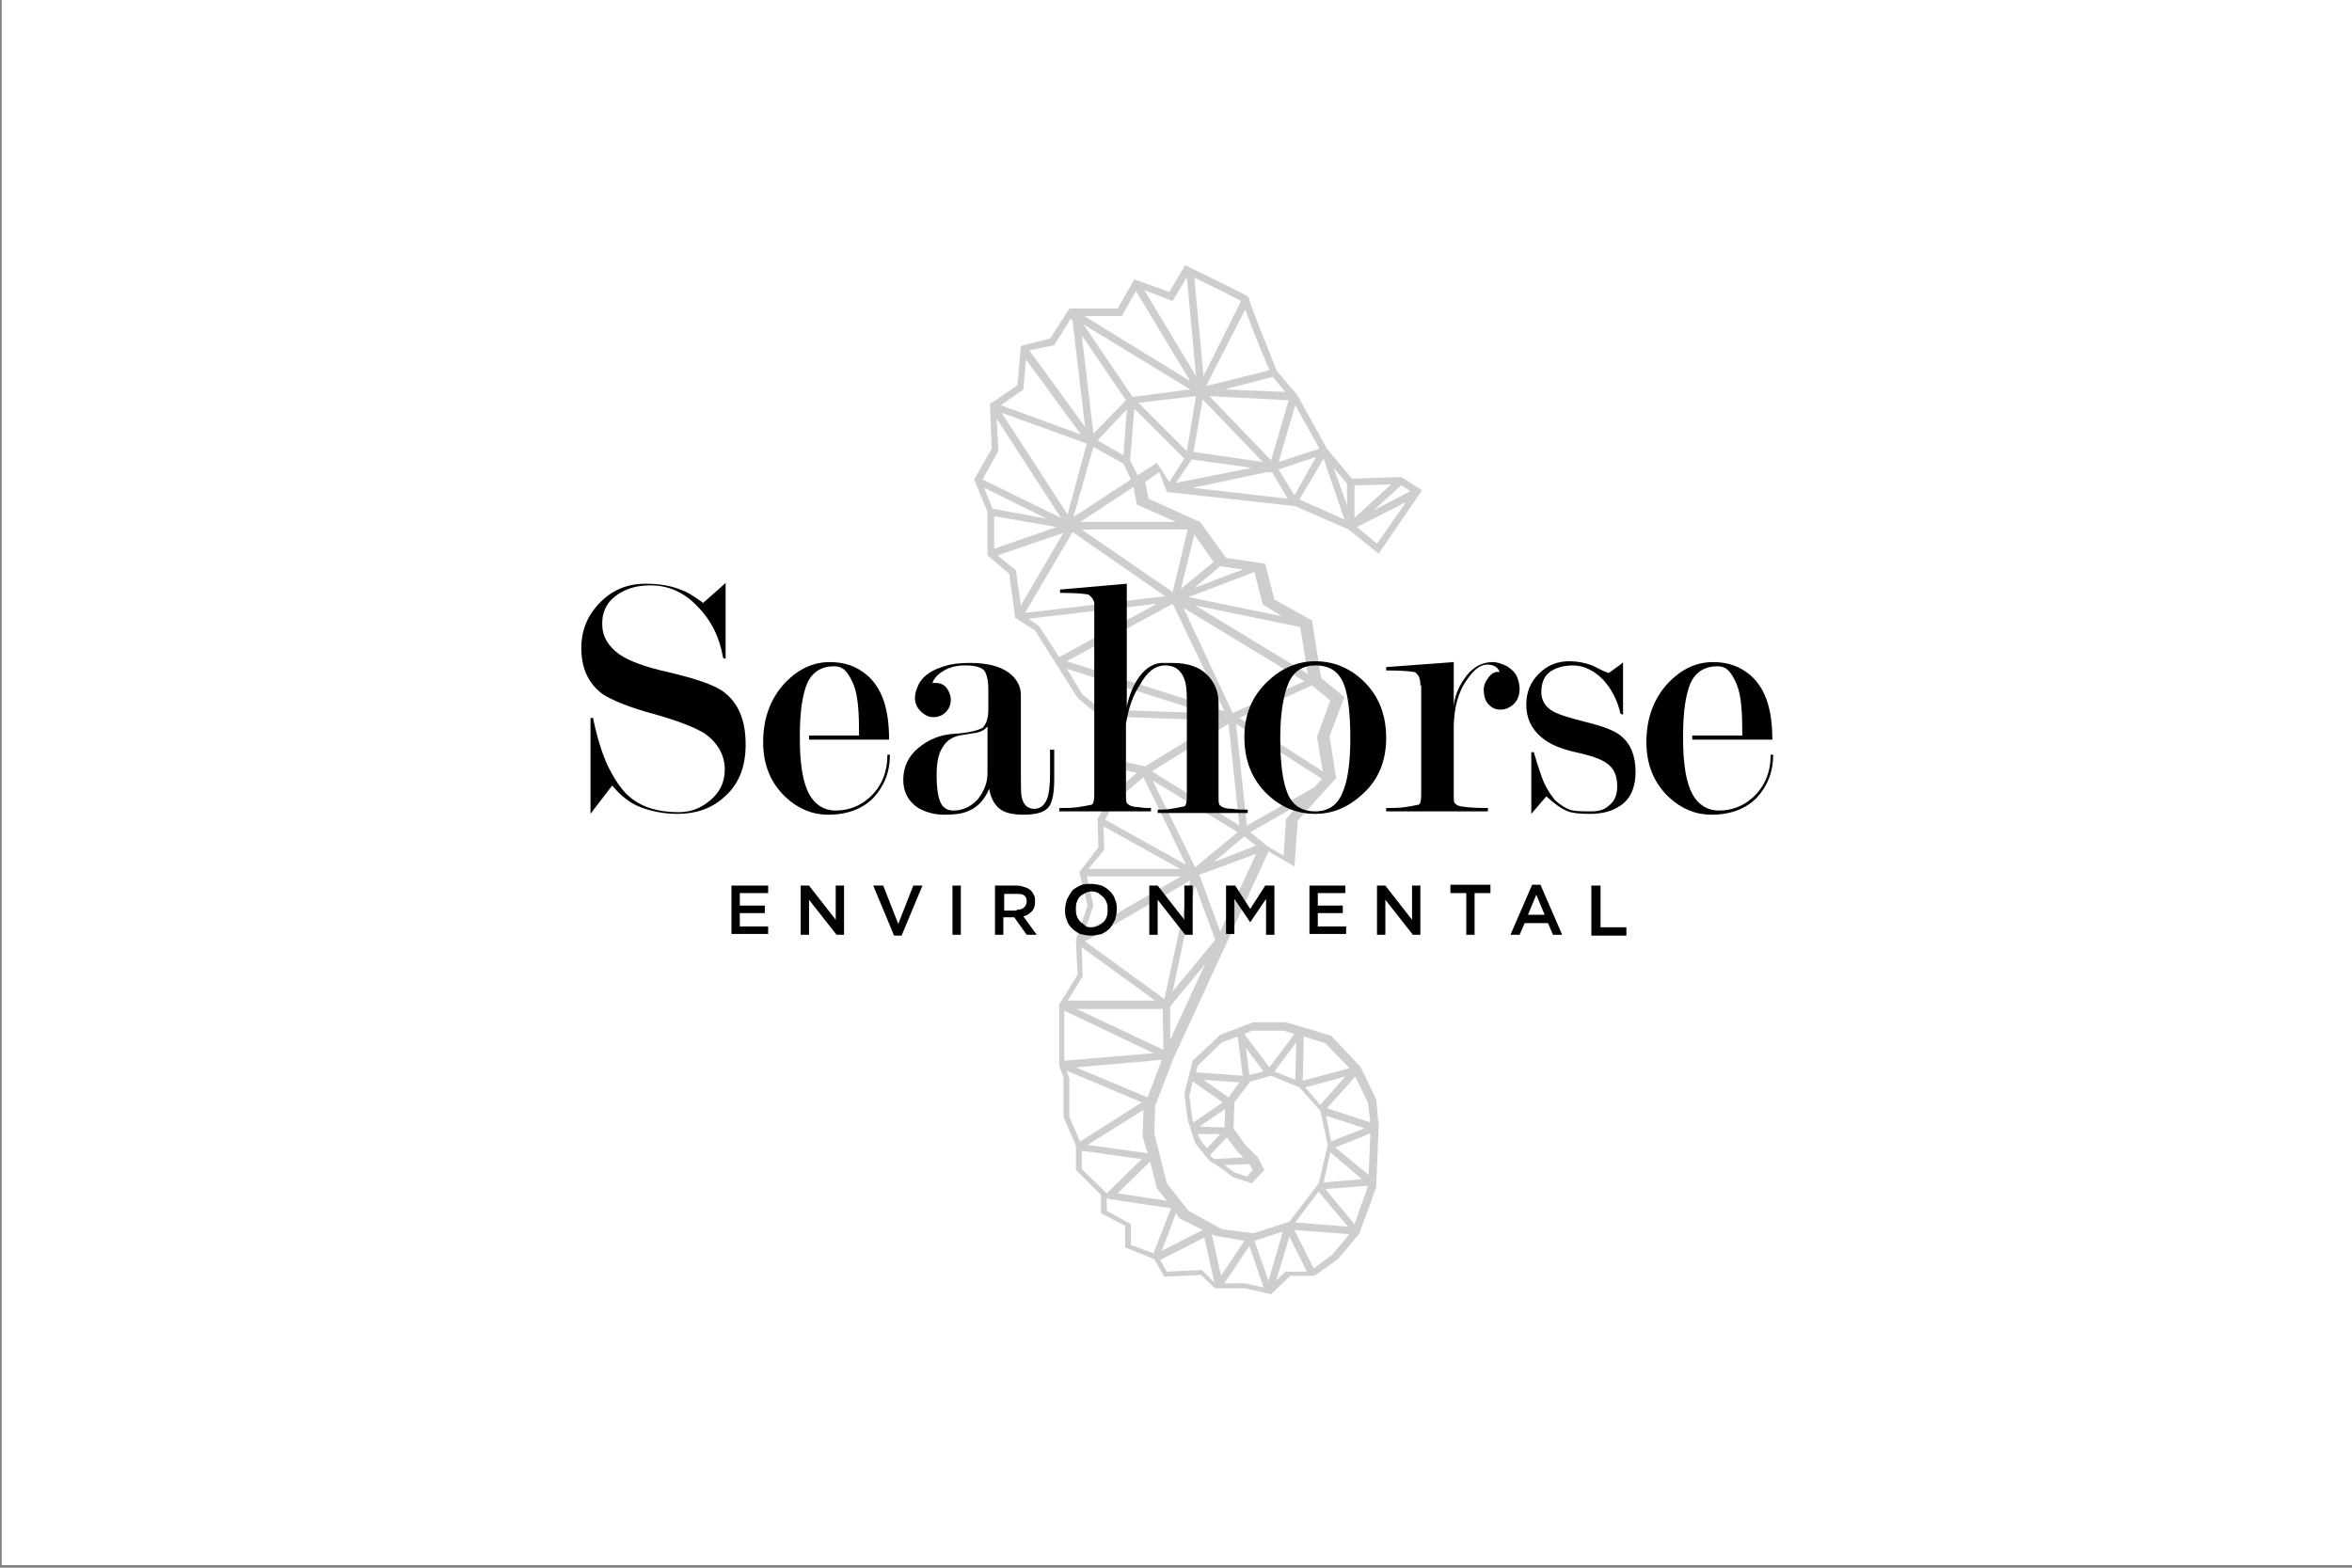 <?xml version="1.0" encoding="utf-8"?>
<!-- Generator: Adobe Illustrator 26.2.1, SVG Export Plug-In . SVG Version: 6.00 Build 0)  -->
<svg version="1.1" id="Layer_1" xmlns="http://www.w3.org/2000/svg" xmlns:xlink="http://www.w3.org/1999/xlink" x="0px" y="0px"
	 viewBox="0 0 282 188" style="enable-background:new 0 0 282 188;" xml:space="preserve">
<rect x="0" y="0" width="282" height="188" fill="#808080" stroke="none"/>
<style type="text/css">
	.st0{fill:#FFFFFF;}
	.st1{fill:#CECECE;}
</style>
<g>
	<g>
		<g>
			<rect x="0.2" y="-0.3" class="st0" width="282" height="188"/>
		</g>
	</g>
</g>
<g>
	<path class="st1" d="M139.9,59l15.4,1.7l6.4,2.8l3.6,2.9l5.2-7.6l-2.5-1.6l-5.9,0.2l-3-3.6l-3.6-6.5c0,0,0,0,0,0l0,0l0,0
		c0,0,0,0-0.1-0.1c0,0,0,0,0,0l-2.3-2.7c-1.2-3-3.1-7.7-3.3-8.5c0-0.1,0-0.2-0.1-0.3c0-0.1-0.1-0.1-0.2-0.2c0,0,0,0,0,0
		c-0.6-0.4-2.3-1.2-7-3.5l-0.4-0.2l-1.9,3.2l-4.2-1.5l-2,3.5h-5.8l-0.1,0.2c0,0,0,0,0,0l0,0c0,0,0,0,0,0s0,0,0,0l-2.2,3.4l-3.2,0.8
		c0,0,0,0,0,0l-0.3,0.1l-0.4,4.7l-3.1,2.1l0,0l0,0l-0.2,0.1l0,0.2c0,0,0,0,0,0l0.2,5.2l-2.1,3.7l1.6,3.9v5.2l2.6,2.2l0.7,5.1
		c0,0,0,0,0,0c0,0,0,0,0,0l0,0.2l0.2,0.1c0,0,0,0,0,0c0,0,0,0,0,0l2.2,1.4l5.1,8.1l2.3,1.9l-0.1,5.6l1.7,4.4l-1.5,2.6l0.1,3.4
		l-2.3,3l1,4l-1.4,4.1l0.2,4.2l-2.1,3.4c0,0,0,0,0,0l-0.1,0.1v7.3l0,0c0,0,0,0,0,0c0,0,0,0,0,0c0,0,0,0,0,0c0,0,0,0.1,0,0.1
		c0,0,0,0,0,0c0,0,0,0,0,0l0.5,1.4v4.7l1.5,3.5v2.9l3,3v2.2l2.9,1.5v2.6l3.5,1.4l1.2,2.1l4.4-0.2l1.7,1.6h3.6l3.1,0.7l2.3-2.2h2.9
		l2.8-2l2.7-3.2l0,0c0,0,0,0,0,0c0-0.1,0-0.1,0-0.2l1.9-5.2l0.3-7.3c0,0,0,0,0-0.1c0,0,0,0,0,0l0,0l-0.3-3.2l-1.9-3.9c0,0,0,0,0,0
		l0,0l0,0c0,0,0,0,0,0c0,0,0,0-0.1-0.1c0,0,0,0,0,0c0,0,0,0,0,0c0,0,0,0,0,0l-3.4-3.6l-5.4-1.6l-4,0l-3.9,1.5l-3.3,3.1l-1,3.9
		l0.4,3.2l0.9,2.8l1.8,2.2l0.4,0.2c0,0,0.1,0.1,0.2,0.1l1,0.7l1.2,0.9l2.2,0.7l1.5-1.6l-0.8-1.5c0,0,0,0,0,0l0,0l0,0
		c0-0.1-0.1-0.1-0.2-0.2l-1.3-1.3l-1.4-2l0.1-3.1l1.9-2.5l2.5-0.7l3.4,1.4l2.5,2.8l0.9,4.1l-1.1,4.6l-3.5,4.6l-4.3,1.4l-3.8-0.5
		l-4-2.2l-2.6-3.3l-1.5-6l0.1-3.4l0.2-0.4c0,0,0,0,0,0c0,0,0,0,0,0c0,0,0,0,0,0l2-5.2l6.5-14.1c0,0,0,0,0,0l4.9-10.7l3.1,1.8
		l0.4-5.5l4.6-5.1l-0.8-5l1.8-4.7l-2.8-2.3l-1.1-6.9l-4.5-2.5l-1.1-4.3l-4.7-0.7l-3.1-4.3l-6.2-2.8l-0.4-2l1.7-1.2L139.9,59z
		 M149,68.3l-5.8,2.2l3.1-2.6L149,68.3z M155.9,75.2l0.9,5.6l-13.5-8.2L155.9,75.2z M157.6,94.4l-8.1,4.6l-1.3-12.2l10.3,6.6
		L157.6,94.4z M137.6,138.3l-7.2-1l6.7-4.2l-0.1,3.2L137.6,138.3z M137.6,131.6l-8.6-3.6l10.3-0.9L137.6,131.6z M138.3,126.3
		l-10.7,0.9v-6L138.3,126.3z M132.3,85.9l14,0.5l-9,5.5l-5-1.1L132.3,85.9z M119.2,61.9l7.5,1.3l-7.5,2.6V61.9z M152.6,45.2l1.5,1.8
		l-7.3-0.3L152.6,45.2z M169.1,58.9l-4.4,2.3l3.3-3L169.1,58.9z M152.4,55.2l-7.4-7.7l9.5,0.5L152.4,55.2z M144.2,47.9l7.2,7.5
		l-8.3-1.2L144.2,47.9z M155.2,59.4l-1.9-3.1l4.5-1.5L155.2,59.4z M158.7,55l2.5,7.3l-5.4-2.4L158.7,55z M162.4,62.1v-3.9l4.4-0.1
		L162.4,62.1z M161.5,60.6l-1.6-4.5l1.6,1.9V60.6z M153.3,55.4l2-6.8l2.9,5.2L153.3,55.4z M135.8,47.6l-5.9-8.7l12.8,7.8L135.8,47.6
		z M135,48l-3.9,4l-1.4-11.8L135,48z M147.3,86.8l1.3,12.2l-10.5-6.5L147.3,86.8z M148.4,99.8l-5.1,4.2l-5.1-10.4L148.4,99.8z
		 M139.6,119.8l-9.5-6.9l12.6-7.3L139.6,119.8z M143.3,106.2l2.4,6.5l-5.1,6.2L143.3,106.2z M139.5,125.9l-10.4-4.9h10.3
		L139.5,125.9z M140.3,120.7l4.2-5.1l-4.2,9.1L140.3,120.7z M146.3,111.7l-2.5-6.8l6.8-2.5L146.3,111.7z M145.5,103.4l3.7-3.1
		l1.4,1.1L145.5,103.4z M141.9,72.9l14.5,8.8l-8.6,3.8L141.9,72.9z M146.8,85.3l-18.9-6l12.7-6.9L146.8,85.3z M141.6,70.6l1.6-6.5
		l2.3,3.3L141.6,70.6z M140.6,71l-10.9-7.5l12.7,0L140.6,71z M139.7,71.5l-16.8,2l5.7-9.7L139.7,71.5z M131.1,53.6l3.6,2l0.9,1.9
		l-6.9,4.5L131.1,53.6z M128,61.7l-7.9-12.2l10.2,3.7L128,61.7z M134.7,54.6l-3.1-1.8l3.5-3.7L134.7,54.6z M143.4,47.5l-1.1,6.6
		l-5.8-5.8L143.4,47.5z M142.9,55.1l7.2,1l-9.1,1.8L142.9,55.1z M152,56.6l0,0.1l0.5-0.1l1.9,3.2l-11.4-1.3L152,56.6z M165.1,65.2
		l-2.4-2l5.9-3L165.1,65.2z M152.2,44.4l-7.6,1.9l4.7-9.2C149.7,38.2,150.5,40.4,152.2,44.4z M144.3,45.1l-1.1-11.8
		c2.1,1,4.7,2.3,5.6,2.8L144.3,45.1z M140.6,36.1l1.7-2.9l1.1,11.9l-6.2-10.3L140.6,36.1z M134.5,37.9l1.7-3l6.5,10.8l-12.7-7.8
		H134.5z M126.4,41.4l2-3.2l0.2,0.3l1.5,12.7l-6.7-9.2L126.4,41.4z M122.7,46.7l0.3-3.6l6.6,9l-9.6-3.5L122.7,46.7z M119.5,50.2
		l7.7,11.9l-9.4-4.6l1.9-3.4L119.5,50.2z M118,58.5l7.5,3.7L119,61L118,58.5z M119.6,66.6l7.9-2.7l-5.1,8.7l-0.6-4.2L119.6,66.6z
		 M123.3,74.2l15.4-1.8L127,78.8l-2.4-3.7L123.3,74.2z M129.8,83.3l-1.9-3.1l16.7,5.3L132,85.1L129.8,83.3z M132.4,91.8l3.9,0.9
		l-2.7,2.3L132.4,91.8z M133.8,96l3.3-2.8l5.1,10.5l-9.7-5.4L133.8,96z M132.4,101.9l-0.1-2.8l9.2,5.1l-11,0L132.4,101.9z
		 M130.3,105.1l11.3,0l-11.6,6.7l1.1-3.2L130.3,105.1z M129.8,117.1l-0.1-3.5l8.8,6.4H128L129.8,117.1z M128.2,133.9v-4.6l-0.3-0.9
		l9,3.8l-7.4,4.7L128.2,133.9z M129.7,140.2V138l7.2,1l-4.1,4c0,0,0,0.1-0.1,0.1L129.7,140.2z M132.7,145.2v-1.6
		c0.1,0.1,0.2,0.2,0.3,0.2l7.4,1.1l-2.1,5.4l-2.7-1v-2.5L132.7,145.2z M144.1,152.3l-4.2,0.2l-0.8-1.4l5.3-2.7l1.2,5.4L144.1,152.3z
		 M146.8,153.9l3-4.5l1.7,5l-2.2-0.5L146.8,153.9z M158.1,142.9l3.5,4.2l-6.3-0.5L158.1,142.9z M150.4,148.8l3.4-1.1l-1.7,5.9
		L150.4,148.8z M154.2,152.4l-1.2,1.2l1.6-5.3l2.1,4.2H154.2z M159.7,150.5l-2.2,1.6l-2.3-4.6l6.6,0.5L159.7,150.5z M162.4,146.8
		l-3.5-4.2l5.1-0.4l0,0.1L162.4,146.8z M159.6,136.9l-0.6-3.1l4.6,1.5C162.2,135.9,160.4,136.5,159.6,136.9z M156.5,130.4l4.8-1.3
		l-3,3.4L156.5,130.4z M146.8,135.2l-3-0.1l3.1-2.1L146.8,135.2z M147.3,131.6l-3-2.1l4.3,0.3L147.3,131.6z M149.4,125.7l2.1,2.8
		l-1.7,0.4L149.4,125.7z M155.4,125.7l-0.1,3.8l-2.5-1l2.6-3.5V125.7L155.4,125.7z M164.3,135.9l-0.2,5l-4-3.3
		C161.1,137.2,163,136.5,164.3,135.9z M164.3,134.6l-5.2-1.7l3.4-3.8l1.5,3.1L164.3,134.6z M161.8,128.1l-5.6,1.5l0.1-3.9
		c0,0,0,0,0,0c0,0,0,0,0,0v-1.4l2.6,0.8L161.8,128.1z M150.1,123.6h3.8l1.3,0.4l-3,4l-3-4L150.1,123.6z M146.5,125l1.9-0.7l0.6,4.7
		l-5.6-0.4l0.2-0.8L146.5,125z M143,129.7l3.6,2.5l-3.5,2.4l-0.1-0.2l-0.4-3L143,129.7z M143.6,136l2.7,0l-1.6,1.7l-0.7-0.9
		L143.6,136z M149.5,141.1l-1.5-0.5l-1.2-0.9l0,0l3-0.1l0.4,0.7L149.5,141.1z M148.3,138l0.8,0.8l-3.5,0.2l-0.2-0.1l-0.3-0.4l2-2.1
		L148.3,138z M159.5,138.2l3.8,3.2l-4.6,0.4L159.5,138.2z M149.2,148.8l-2.8,4.2l-1.1-5l0.4,0.2L149.2,148.8z M144.2,147.5l-4.9,2.5
		l1.7-4.5l0.4,0.6L144.2,147.5z M139.9,144l-5.9-0.9l3.9-3.8l0.8,3.2L139.9,144z M154.2,98.2l-0.3,4.4l-1.9-1.1l-2.1-1.7l5.8-3.3
		L154.2,98.2z M157.9,88.4l0.7,4.1l-10-6.4l8.7-3.9l2.2,1.8L157.9,88.4z M153.7,73.9l-11.2-2.3l7.9-3l1,3.9L153.7,73.9z M141,62.6
		l-11.5,0l6.4-4.2l0.4,2.1L141,62.6z M136.4,57l-0.9-1.8l0.5-6.2l6,6l-1.8,2.8l-1.5-2.3L136.4,57z"/>
	<g>
		<g>
			<path d="M84.3,72.3c1.6-1.4,2.5-2.2,2.7-2.4v9.1l-0.3-0.1c-0.4-2.4-1.4-4.5-3.1-6.2c-1.6-1.7-3.5-2.5-5.6-2.5
				c-1.5,0-2.7,0.3-3.8,1c-1.3,0.8-2,2-2,3.6c0,1.5,0.7,2.7,2.1,3.7c1.2,0.8,3.1,1.5,5.8,2.1c3.4,0.8,5.7,1.6,6.7,2.4
				c1.7,1.3,2.6,3.3,2.6,6.3c0,2.8-0.9,4.9-2.7,6.4c-1.5,1.3-3.3,1.9-5.5,1.9c-1.6,0-3.1-0.3-4.4-0.8c-1.3-0.5-2.4-1.4-3.4-2.6
				c-1.7,2.2-2.6,3.4-2.6,3.4V86.1l0.3,0c0.5,2.4,1.1,4.3,1.8,5.8c0.6,1.2,1.2,2.2,2,3.1c1.5,1.6,3.6,2.4,6.5,2.4
				c1.3,0,2.5-0.4,3.6-1.3c1.3-1,1.9-2.3,1.9-3.8c0-1.8-0.9-3.3-2.5-4.4c-1.2-0.7-3.2-1.5-6.1-2.3c-2.9-0.8-4.9-1.6-6.1-2.4
				c-1.7-1.3-2.5-3.1-2.5-5.5c0-2.2,0.8-4,2.3-5.5c1.5-1.5,3.3-2.2,5.4-2.2c1.8,0,3.3,0.3,4.4,0.8C82.2,70.9,83.1,71.4,84.3,72.3z"
				/>
			<path d="M97,88.2h6c0-2.7-0.1-4.8-0.7-6.2c-0.7-1.6-1.3-2.1-2.3-2.1c-1.5,0-2.6,0.7-3.2,2c-0.6,1.4-0.9,3.5-0.9,6.3v0.5
				c0,3,0.4,5.2,1.1,6.5c0.7,1.3,1.8,2,3.2,2c1.5,0,2.9-0.5,4.1-1.6c1.4-1.3,2.1-3,2.1-5.1h0.3c0,2.1-0.7,3.8-2,5.2
				c-1.3,1.3-3.1,2-5.4,2c-1.9,0-3.6-0.7-5.1-2.1c-1.8-1.7-2.7-3.9-2.7-6.6c0-2.9,0.9-5.3,2.7-7.2c1.6-1.6,3.3-2.4,5.3-2.4
				c1.8,0,3.2,0.5,4.5,1.6c1.8,1.6,2.6,4.1,2.6,7.7H97V88.2z"/>
			<path d="M118.5,85.1v-2.4c0-1.1-0.2-1.9-0.5-2.3c-0.4-0.4-1.1-0.6-2.3-0.6c-1,0-1.8,0.2-2.5,0.6c-0.7,0.4-1.2,0.9-1.4,1.5
				c0.1,0,0.3,0,0.4,0c0.5,0,1,0.2,1.3,0.6c0.3,0.4,0.5,0.9,0.5,1.4c0,0.6-0.2,1.1-0.6,1.5c-0.4,0.4-0.9,0.6-1.5,0.6
				c-0.4,0-0.7-0.1-1-0.3c-0.8-0.5-1.2-1.2-1.2-2c0-0.4,0.1-0.8,0.3-1.3c0.4-1.1,1.4-1.9,2.9-2.4c1.1-0.4,2.2-0.5,3.4-0.5
				c2.1,0,3.6,0.4,4.7,1.2c0.9,0.7,1.4,1.6,1.4,2.6v9.2c0,1.7,0,2.7,0.1,3.1c0.2,0.9,0.7,1.4,1.5,1.4c0.7,0,1.2-0.4,1.5-1.1
				c0.3-0.7,0.4-1.8,0.4-3.2c0-0.4,0-0.8,0-1.2c0-0.4,0-0.8,0-1.2v-0.4h0.5v1.8c0,0.6,0,1.1,0,1.7c0,1.6-0.2,2.7-0.6,3.3
				c-0.5,0.7-1.5,1-3.1,1c-1.2,0-2.1-0.2-2.7-0.6c-0.7-0.5-1.2-1.3-1.4-2.5c-0.6,1.4-1.5,2.3-2.6,2.7c-0.7,0.3-1.6,0.4-2.8,0.4
				s-2.2-0.3-3.1-0.8c-1.2-0.8-1.8-1.9-1.8-3.4c0-1.5,0.6-2.8,1.8-3.8c1.2-1,2.6-1.6,4.3-1.7s2.8-0.4,3.4-0.7
				C118.2,86.9,118.5,86.2,118.5,85.1z M118.4,92.7v-5.6c-0.3,0.4-0.8,0.7-1.5,0.8c-0.7,0.1-1.3,0.2-1.9,0.3
				c-0.8,0.2-1.5,0.6-1.9,1.3c-0.6,0.8-0.8,2-0.8,3.5c0,1.6,0.2,2.7,0.5,3.3c0.3,0.6,0.8,0.9,1.5,0.9c1.1,0,2-0.4,2.9-1.3
				C117.9,95,118.4,94,118.4,92.7z"/>
			<path d="M135,86.8v8.4c0,0.6,0,0.9,0.1,1.1c0.1,0.1,0.2,0.2,0.4,0.3c0.2,0.1,0.6,0.2,1.1,0.2c0.5,0.1,1,0.1,1.4,0.1v0.4H127v-0.4
				c0.8,0,1.5,0,2.2-0.1c0.7-0.1,1.2-0.2,1.7-0.3c0.2-0.1,0.3-0.5,0.3-1.2v-22c0-0.4,0-0.7,0-0.9c0-0.3-0.1-0.4-0.2-0.6
				c-0.2-0.3-0.4-0.4-0.5-0.5c-0.5-0.1-1.6-0.2-3.4-0.2v-0.4l8-0.7v14.8c0.2-1.1,0.6-2.2,1.2-3.2c0.8-1.3,1.8-2,2.9-2.1
				c0.2,0,0.5,0,0.7,0c0.3,0,0.5,0,0.6,0c2,0,3.4,0.5,4.4,1.6c0.8,0.9,1.2,1.9,1.2,3.2v11.1c0,0.6,0,0.9,0.1,1.1
				c0.1,0.1,0.2,0.2,0.4,0.3c0.2,0.1,0.6,0.2,1.2,0.2c0.6,0.1,1.2,0.1,1.8,0.1v0.4h-10.8v-0.4c0.4,0,1,0,1.6-0.1
				c0.6-0.1,1.1-0.2,1.6-0.3c0.2-0.1,0.3-0.5,0.3-1.2V83.9c0-1.2-0.1-2.1-0.4-2.7c-0.4-0.9-1.1-1.4-2.2-1.4c-1.2,0-2.2,0.8-3,2.3
				C135.8,83.4,135.3,85,135,86.8z"/>
			<path d="M166.2,88.5c0,2.7-0.9,5-2.8,6.7c-1.7,1.6-3.6,2.4-5.7,2.4c-2.2,0-4.1-0.8-5.7-2.3c-1.9-1.8-2.8-4.1-2.8-6.9
				c0-2.7,0.9-4.9,2.8-6.7c1.7-1.6,3.6-2.4,5.7-2.4c2.2,0,4.1,0.8,5.7,2.3C165.3,83.4,166.2,85.7,166.2,88.5z M161.9,88.5
				c0-3.1-0.3-5.3-0.8-6.5c-0.6-1.5-1.7-2.2-3.4-2.2c-1.5,0-2.6,0.7-3.2,2.1c-0.6,1.4-1,3.6-1,6.6c0,3.1,0.3,5.3,0.9,6.7
				c0.6,1.4,1.7,2.1,3.3,2.1c1.5,0,2.6-0.7,3.2-2.1C161.6,93.7,161.9,91.5,161.9,88.5z"/>
			<path d="M170.3,82.2c0-0.6-0.1-0.9-0.2-1.1c-0.2-0.3-0.4-0.5-0.5-0.5c-0.5-0.1-1.6-0.2-3.4-0.2V80l8.1-0.6v5.3
				c0.1-1.1,0.5-2.2,1.2-3.2c0.9-1.4,2.1-2.1,3.5-2.1c0.5,0,1.1,0.2,1.7,0.5c0.6,0.4,1,0.8,1.2,1.3c0.2,0.5,0.3,1,0.3,1.4
				c0,1.1-0.5,1.9-1.4,2.3c-0.2,0.1-0.5,0.2-0.9,0.2c-0.6,0-1-0.2-1.4-0.6c-0.4-0.4-0.6-1-0.6-1.8c0-0.5,0.2-1,0.6-1.5
				c0.4-0.5,0.8-0.7,1.3-0.6c-0.2-0.6-0.7-0.9-1.5-0.9c-0.8,0-1.6,0.6-2.4,1.8c-1.1,1.5-1.6,3.5-1.6,5.9v7.8c0,0.6,0,0.9,0.1,1.1
				c0.1,0.1,0.2,0.2,0.4,0.3c0.6,0.2,1.8,0.3,3.6,0.3v0.4h-12.2v-0.4c0.8,0,1.5,0,2.2-0.1c0.7-0.1,1.2-0.2,1.7-0.3
				c0.2-0.1,0.3-0.5,0.3-1.2V82.2z"/>
			<path d="M192.9,80.7c1.1-0.8,1.7-1.2,1.7-1.3v6.3l-0.3-0.1c-0.4-1.7-1.1-3-2.1-4.1c-1.1-1.1-2.3-1.7-3.6-1.7
				c-1,0-1.8,0.2-2.5,0.6c-0.9,0.5-1.3,1.4-1.3,2.6c0,1,0.5,1.8,1.4,2.3c0.7,0.4,2,0.8,4,1.3c2,0.5,3.4,1,4.2,1.7
				c1.1,0.9,1.7,2.3,1.7,4.3c0,1.8-0.6,3.2-1.8,4c-1,0.7-2.2,1-3.7,1c-1.2,0-2.1-0.1-2.6-0.3c-0.8-0.3-1.6-0.9-2.6-1.8
				c-1.1,1.3-1.7,2-1.8,2.1v-7.4h0.3c0.5,1.7,0.9,2.9,1.2,3.6c0.4,0.9,0.9,1.6,1.3,2.1c0.6,0.6,1.3,1,1.8,1.2
				c0.6,0.2,1.4,0.2,2.6,0.2c0.9,0,1.6-0.2,2.1-0.7c0.7-0.5,1-1.3,1-2.3c0-1.3-0.4-2.2-1.3-2.8c-0.7-0.5-1.9-0.9-3.7-1.3
				c-1.8-0.4-3.2-1-4.1-1.8c-1.2-1-1.8-2.3-1.8-3.9c0-1.5,0.5-2.7,1.5-3.7c1-1,2.2-1.5,3.6-1.5c1.1,0,2,0.2,2.8,0.5
				C192.1,80.4,192.7,80.7,192.9,80.7z"/>
		</g>
		<path d="M202.9,88.2h6c0-2.7-0.1-4.8-0.7-6.2c-0.7-1.6-1.3-2.1-2.3-2.1c-1.5,0-2.6,0.7-3.2,2c-0.6,1.4-0.9,3.5-0.9,6.3v0.5
			c0,3,0.4,5.2,1.1,6.5c0.7,1.3,1.8,2,3.2,2c1.5,0,2.9-0.5,4.1-1.6c1.4-1.3,2.1-3,2.1-5.1h0.3c0,2.1-0.7,3.8-2,5.2
			c-1.3,1.3-3.1,2-5.4,2c-1.9,0-3.6-0.7-5.1-2.1c-1.8-1.7-2.7-3.9-2.7-6.6c0-2.9,0.9-5.3,2.7-7.2c1.6-1.6,3.3-2.4,5.3-2.4
			c1.8,0,3.2,0.5,4.5,1.6c1.8,1.6,2.6,4.1,2.6,7.7h-9.6V88.2z"/>
	</g>
	<g>
		<path d="M87.7,106.2h4.4v0.9h-3.4v1.5h3v0.9h-3v1.6h3.4v0.9h-4.4V106.2z"/>
		<path d="M96,106.2h1l3.2,4.1v-4.1h1v5.9h-0.9l-3.3-4.2v4.2h-1V106.2z"/>
		<path d="M104.7,106.2h1.2l1.8,4.6l1.8-4.6h1.1l-2.5,6h-0.9L104.7,106.2z"/>
		<path d="M114.2,106.2h1v5.9h-1V106.2z"/>
		<path d="M119.3,106.2h2.6c0.4,0,0.7,0.1,1,0.2c0.3,0.1,0.5,0.2,0.7,0.4c0.2,0.2,0.3,0.4,0.4,0.6c0.1,0.2,0.1,0.5,0.1,0.7v0
			c0,0.5-0.1,0.9-0.4,1.2s-0.6,0.5-1,0.6l1.6,2.2h-1.2l-1.5-2.1h0h-1.3v2.1h-1V106.2z M121.9,109.1c0.4,0,0.7-0.1,0.9-0.3
			s0.3-0.4,0.3-0.7v0c0-0.3-0.1-0.6-0.3-0.7c-0.2-0.2-0.5-0.2-0.9-0.2h-1.5v2H121.9z"/>
		<path d="M130.8,112.2c-0.5,0-0.9-0.1-1.3-0.2c-0.4-0.2-0.7-0.4-1-0.7c-0.3-0.3-0.5-0.6-0.6-1c-0.2-0.4-0.2-0.8-0.2-1.2v0
			c0-0.4,0.1-0.8,0.2-1.2c0.2-0.4,0.4-0.7,0.6-1s0.6-0.5,1-0.7c0.4-0.2,0.8-0.2,1.3-0.2s0.9,0.1,1.3,0.2c0.4,0.2,0.7,0.4,1,0.7
			c0.3,0.3,0.5,0.6,0.6,1c0.2,0.4,0.2,0.8,0.2,1.2v0c0,0.4-0.1,0.8-0.2,1.2c-0.2,0.4-0.4,0.7-0.6,1c-0.3,0.3-0.6,0.5-1,0.7
			C131.7,112.1,131.3,112.2,130.8,112.2z M130.9,111.2c0.3,0,0.6-0.1,0.8-0.2c0.2-0.1,0.5-0.3,0.6-0.4c0.2-0.2,0.3-0.4,0.4-0.7
			c0.1-0.3,0.1-0.5,0.1-0.8v0c0-0.3,0-0.6-0.1-0.8c-0.1-0.3-0.2-0.5-0.4-0.7c-0.2-0.2-0.4-0.3-0.6-0.5c-0.2-0.1-0.5-0.2-0.8-0.2
			c-0.3,0-0.6,0.1-0.8,0.2c-0.2,0.1-0.5,0.3-0.6,0.4c-0.2,0.2-0.3,0.4-0.4,0.7c-0.1,0.3-0.1,0.5-0.1,0.8v0c0,0.3,0,0.6,0.1,0.8
			c0.1,0.3,0.2,0.5,0.4,0.7c0.2,0.2,0.4,0.3,0.6,0.5C130.3,111.2,130.6,111.2,130.9,111.2z"/>
		<path d="M137.8,106.2h1l3.2,4.1v-4.1h1v5.9h-0.9l-3.3-4.2v4.2h-1V106.2z"/>
		<path d="M147,106.2h1.1l1.8,2.8l1.8-2.8h1.1v5.9h-1v-4.3l-1.9,2.8h0l-1.9-2.8v4.2h-1V106.2z"/>
		<path d="M156.9,106.2h4.4v0.9H158v1.5h3v0.9h-3v1.6h3.4v0.9h-4.4V106.2z"/>
		<path d="M165.1,106.2h1l3.2,4.1v-4.1h1v5.9h-0.9l-3.3-4.2v4.2h-1V106.2z"/>
		<path d="M175.8,107.1h-1.9v-1h4.8v1h-1.9v5h-1V107.1z"/>
		<path d="M183.7,106.1h1l2.6,6h-1.1l-0.6-1.4h-2.8l-0.6,1.4h-1.1L183.7,106.1z M185.2,109.7l-1-2.4l-1,2.4H185.2z"/>
		<path d="M190.9,106.2h1v5h3.1v1h-4.2V106.2z"/>
	</g>
</g>
</svg>
